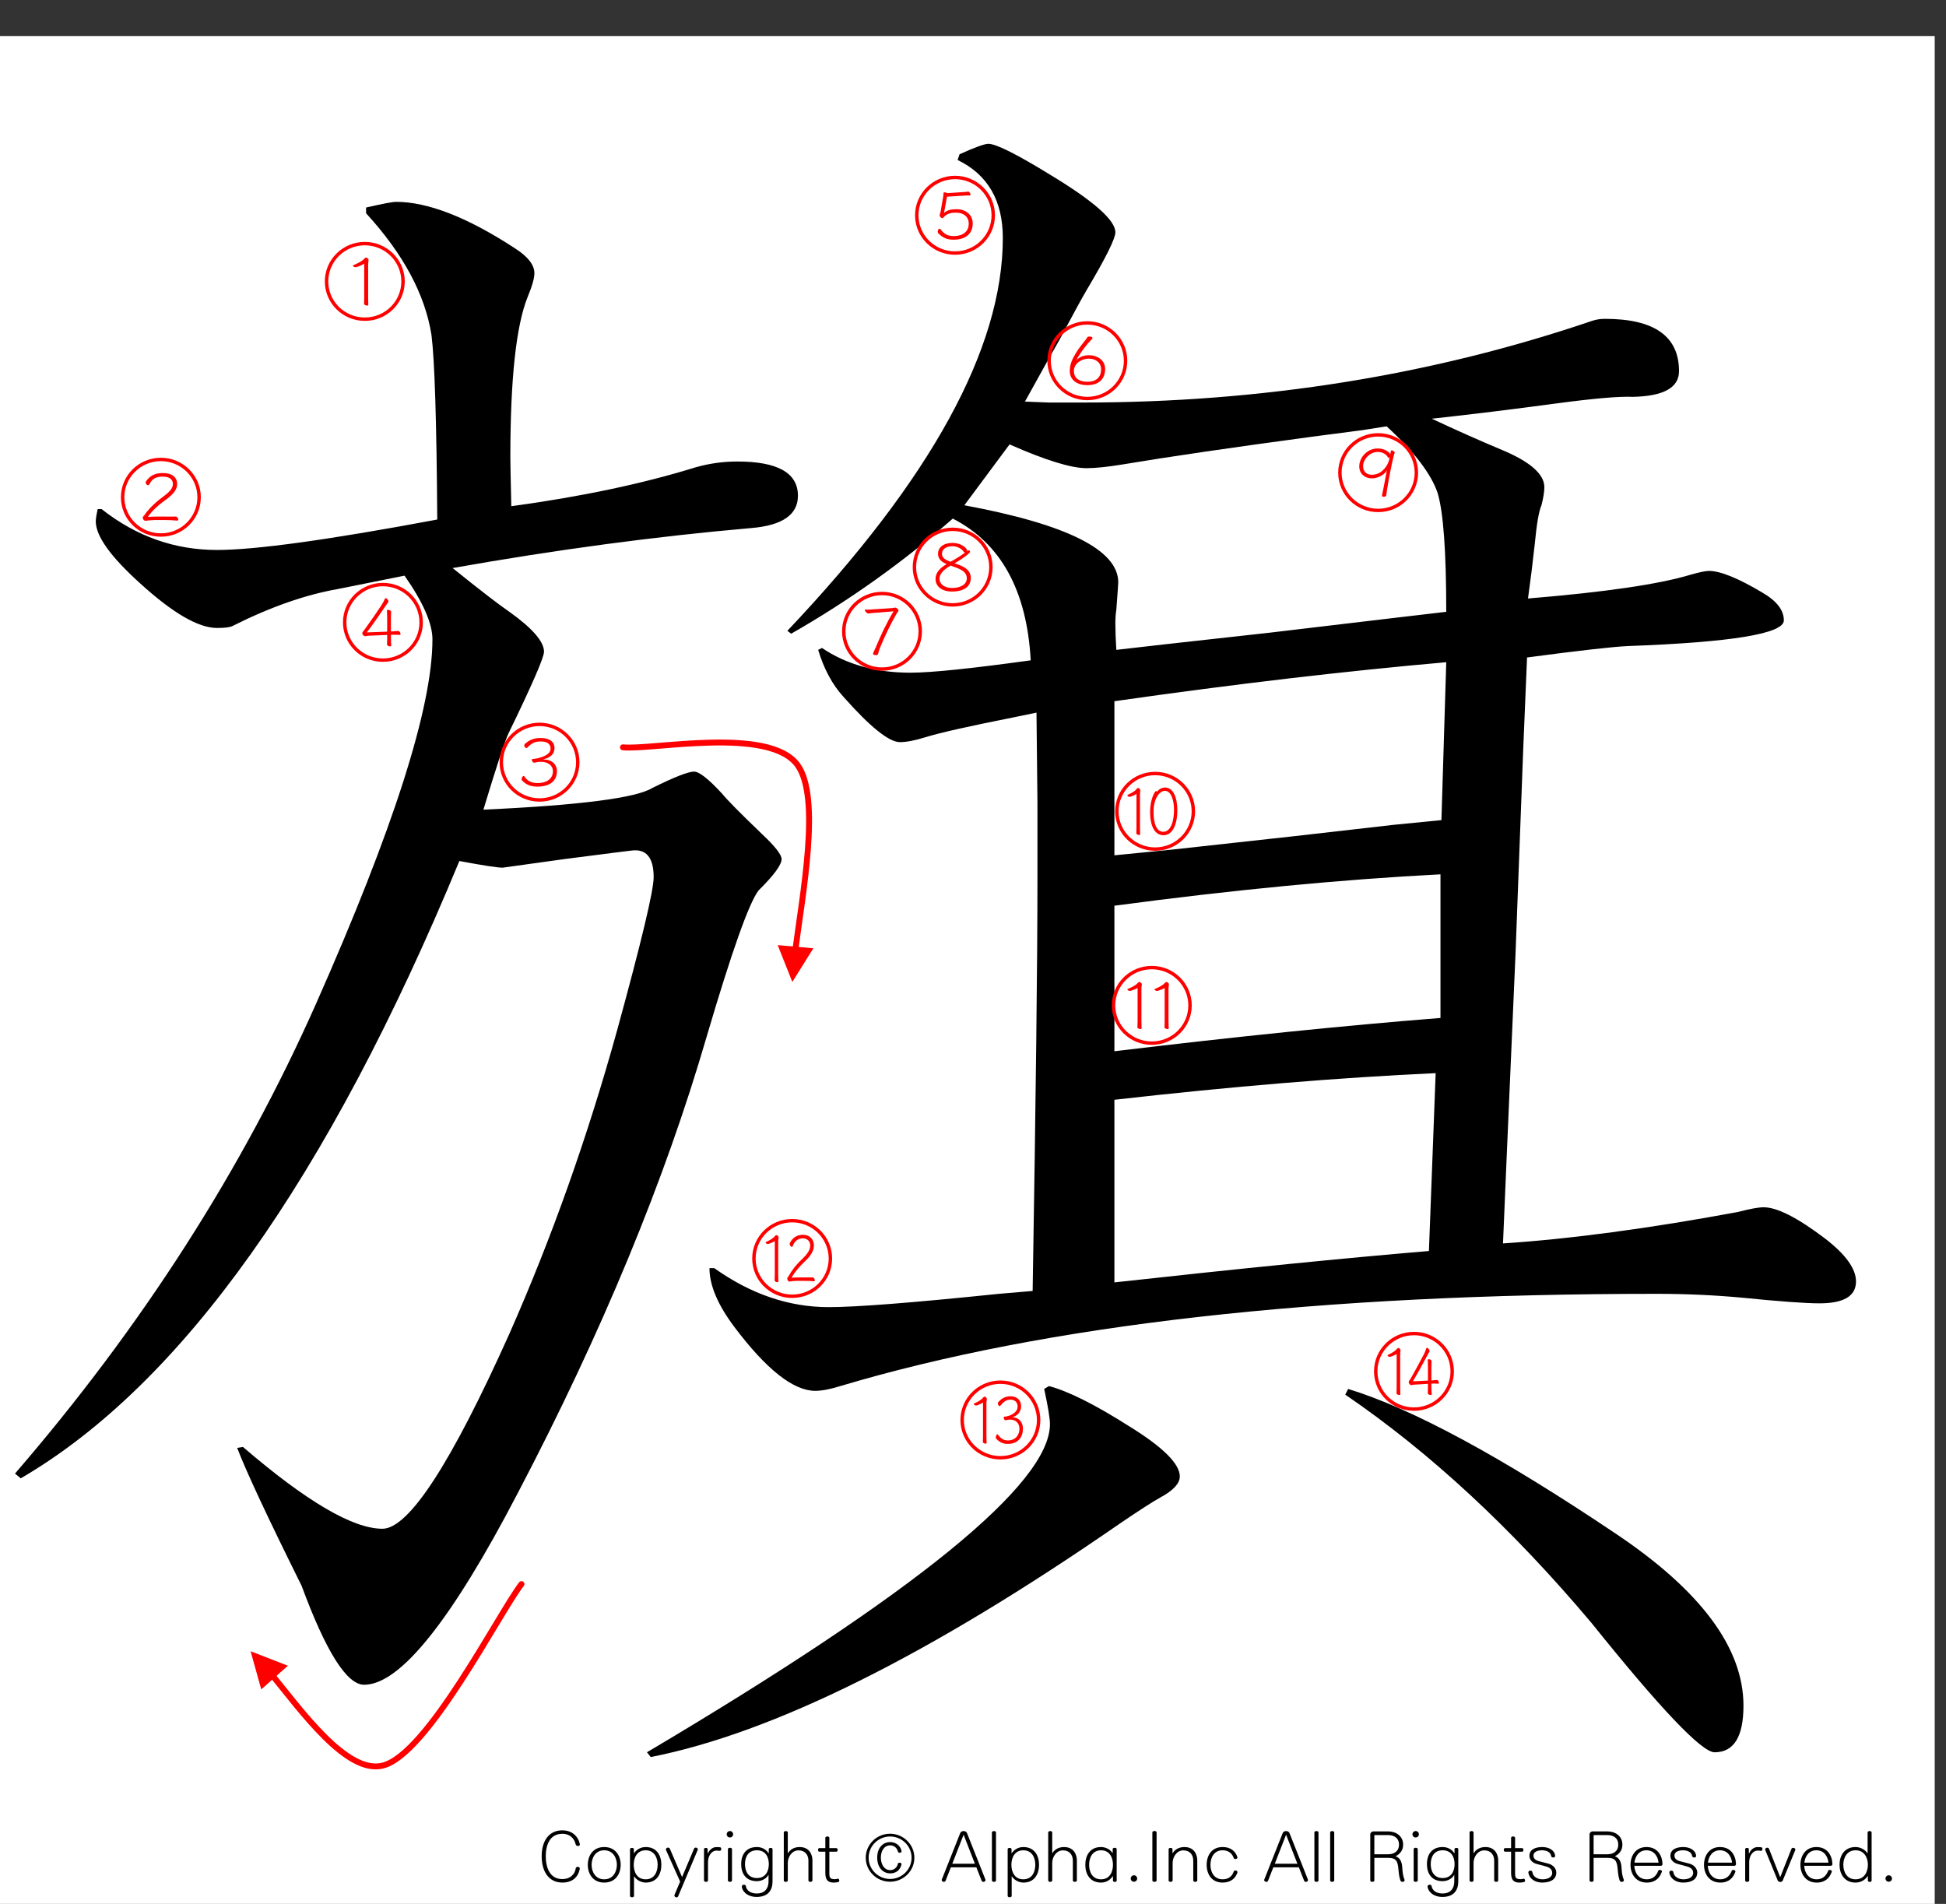 <?xml version="1.0" encoding="utf-8"?>
<!-- Generator: Adobe Illustrator 16.0.3, SVG Export Plug-In . SVG Version: 6.00 Build 0)  -->
<!DOCTYPE svg PUBLIC "-//W3C//DTD SVG 1.1//EN" "http://www.w3.org/Graphics/SVG/1.1/DTD/svg11.dtd">
<svg version="1.1" id="レイヤー_1" xmlns="http://www.w3.org/2000/svg" xmlns:xlink="http://www.w3.org/1999/xlink" x="0px"
	 y="0px" width="329.66px" height="322.52px" viewBox="0 0 329.66 322.52" enable-background="new 0 0 329.66 322.52"
	 xml:space="preserve">
<rect x="0" y="0" width="329.66" height="322.52" fill="#333333" stroke="none"/>
<g>
	<polygon fill-rule="evenodd" clip-rule="evenodd" fill="#FFFFFF" points="-1.914,6.097 327.749,6.097 327.749,326.471 
		-1.914,326.471 -1.914,6.097 	"/>
	<g>
		<path d="M97.913,312.71c-0.17,0-0.352-0.084-0.388-0.264c-0.243-1.092-1.056-1.8-2.256-1.8c-2.184,0-2.814,1.979-2.814,3.803
			c0,1.822,0.631,3.873,2.814,3.873c1.322,0,2.123-0.815,2.268-1.835c0.024-0.168,0.182-0.239,0.34-0.239
			c0.182,0,0.34,0.096,0.34,0.275c0,0.013,0,0.024,0,0.048c-0.279,1.512-1.347,2.339-2.948,2.339c-2.293,0-3.506-1.858-3.506-4.461
			c0-2.579,1.213-4.39,3.506-4.39c1.443,0,2.656,0.827,2.96,2.362c0,0.012,0,0.036,0,0.048
			C98.229,312.626,98.083,312.71,97.913,312.71z"/>
		<path d="M102.355,318.911c-1.893,0-2.778-1.463-2.778-3.01c0-1.548,0.886-3.011,2.778-3.011c1.904,0,2.79,1.463,2.79,3.011
			C105.146,317.448,104.26,318.911,102.355,318.911z M102.355,313.442c-1.504,0-2.135,1.308-2.135,2.459s0.631,2.458,2.135,2.458
			c1.516,0,2.147-1.307,2.147-2.458S103.872,313.442,102.355,313.442z"/>
		<path d="M109.381,318.911c-0.886,0-1.674-0.575-1.941-1.056h-0.037v3.311c0,0.312-0.679,0.312-0.679,0v-7.916
			c0-0.287,0.655-0.287,0.655,0v0.72h0.012c0.364-0.575,1.067-1.079,1.99-1.079c1.904,0,2.656,1.463,2.656,3.011
			C112.038,317.448,111.286,318.911,109.381,318.911z M109.381,313.442c-1.517,0-2.026,1.308-2.026,2.459s0.509,2.458,2.026,2.458
			c1.504,0,2.026-1.307,2.026-2.458S110.885,313.442,109.381,313.442z"/>
		<path d="M118.19,313.394l-3.312,7.844c-0.048,0.132-0.158,0.18-0.279,0.18c-0.17,0-0.352-0.132-0.352-0.312
			c0-0.048,0-0.084,0.024-0.132l0.946-2.231l-2.39-5.337c-0.012-0.036-0.024-0.072-0.024-0.107c0-0.181,0.182-0.313,0.376-0.313
			c0.122,0,0.243,0.061,0.303,0.204l2.063,4.785l2.026-4.797c0.061-0.132,0.182-0.192,0.291-0.192c0.182,0,0.352,0.12,0.352,0.288
			C118.214,313.31,118.202,313.358,118.19,313.394z"/>
		<path d="M121.94,313.538c-0.012,0-0.024,0-0.036,0c-0.207-0.036-0.376-0.048-0.546-0.048c-0.776,0-1.419,0.863-1.419,1.931v3.131
			c0,0.312-0.679,0.312-0.679,0v-5.302c0-0.144,0.158-0.216,0.315-0.216s0.303,0.072,0.303,0.216v0.696h0.061
			c0.23-0.588,0.813-1.044,1.371-1.044c0.219,0,0.449,0,0.655,0.024c0.158,0.012,0.218,0.156,0.218,0.288
			C122.183,313.37,122.098,313.538,121.94,313.538z"/>
		<path d="M123.652,311.271c-0.303,0-0.546-0.24-0.546-0.54s0.243-0.552,0.546-0.552c0.304,0,0.546,0.252,0.546,0.552
			S123.956,311.271,123.652,311.271z M123.313,318.551v-5.302c0-0.312,0.691-0.312,0.691,0v5.302
			C124.004,318.863,123.313,318.863,123.313,318.551z"/>
		<path d="M128.142,321.345c-1.274,0-2.329-0.707-2.475-1.738c0-0.013,0-0.024,0-0.036c0-0.192,0.182-0.3,0.364-0.3
			c0.146,0,0.292,0.071,0.315,0.228c0.122,0.708,0.728,1.26,1.893,1.26c1.225,0,1.953-0.78,1.953-2.027v-1.104h-0.037
			c-0.255,0.54-1.055,1.044-1.929,1.044c-1.904,0-2.669-1.332-2.669-2.891c0-1.547,0.765-2.891,2.669-2.891
			c0.922,0,1.613,0.479,1.965,1.044h0.036v-0.685c0-0.287,0.643-0.287,0.643,0v5.434
			C130.871,320.158,130.18,321.345,128.142,321.345z M128.227,313.442c-1.517,0-2.026,1.188-2.026,2.339s0.509,2.362,2.026,2.362
			c1.504,0,2.014-1.211,2.014-2.362S129.731,313.442,128.227,313.442z"/>
		<path d="M136.95,318.551v-3.358c0-0.947-0.546-1.739-1.674-1.739c-1.128,0-1.82,1.115-1.82,2.123v2.975
			c0,0.312-0.679,0.312-0.679,0v-8.132c0-0.312,0.679-0.312,0.679,0v3.526h0.024c0.424-0.744,1.201-1.056,1.977-1.056
			c1.687,0,2.171,1.319,2.171,2.255v3.406C137.629,318.863,136.95,318.863,136.95,318.551z"/>
		<path d="M142.023,318.815c-0.206,0.06-0.485,0.096-0.776,0.096c-0.995,0-1.431-0.443-1.431-1.643v-3.586h-1.019
			c-0.146,0-0.218-0.156-0.218-0.313c0-0.155,0.073-0.3,0.218-0.3h1.019v-1.739c0-0.312,0.679-0.312,0.679,0v1.739h1.189
			c0.146,0,0.218,0.156,0.218,0.313c0,0.155-0.073,0.3-0.218,0.3h-1.189v3.562c0,0.815,0.073,1.092,0.946,1.092
			c0.121,0,0.267-0.024,0.424-0.072c0.024-0.012,0.049-0.012,0.073-0.012c0.158,0,0.243,0.168,0.243,0.312
			C142.181,318.683,142.132,318.779,142.023,318.815z"/>
	</g>
	<g>
		<path d="M150.773,318.767c-2.269,0-4.112-1.823-4.112-4.065c0-2.243,1.844-4.066,4.112-4.066s4.125,1.823,4.125,4.066
			C154.898,316.944,153.042,318.767,150.773,318.767z M150.786,311.103c-2.001,0-3.639,1.619-3.639,3.599
			c0,1.979,1.638,3.598,3.639,3.598s3.639-1.619,3.639-3.598C154.425,312.722,152.787,311.103,150.786,311.103z M152.714,315.852
			c-0.23,0.984-0.97,1.5-1.892,1.5c-1.298,0-2.22-1.044-2.22-2.675c0-1.619,0.922-2.627,2.22-2.627c0.837,0,1.71,0.528,1.904,1.512
			c0,0.012,0,0.036,0,0.048c0,0.168-0.146,0.252-0.303,0.252c-0.146,0-0.291-0.072-0.328-0.24c-0.133-0.6-0.679-1.02-1.273-1.02
			c-1.104,0-1.602,1.044-1.602,2.075s0.498,2.123,1.602,2.123c0.655,0,1.165-0.492,1.273-1.044c0.024-0.144,0.158-0.216,0.303-0.216
			c0.158,0,0.328,0.096,0.328,0.252C152.727,315.817,152.714,315.829,152.714,315.852z"/>
	</g>
	<g>
		<path d="M166.588,318.791c-0.121,0-0.243-0.06-0.304-0.216l-0.886-2.255h-4.318l-0.885,2.255
			c-0.061,0.156-0.182,0.216-0.303,0.216c-0.182,0-0.364-0.132-0.364-0.3c0-0.023,0-0.06,0.012-0.084l3.13-7.892
			c0.182-0.443,0.958-0.443,1.14,0l3.13,7.892c0.012,0.024,0.012,0.061,0.012,0.084C166.951,318.659,166.77,318.791,166.588,318.791
			z M163.239,310.803l-1.917,4.917h3.833L163.239,310.803z"/>
		<path d="M168.034,318.551v-8.132c0-0.312,0.691-0.312,0.691,0v8.132C168.726,318.863,168.034,318.863,168.034,318.551z"/>
		<path d="M173.359,318.911c-0.885,0-1.674-0.575-1.94-1.056h-0.036v3.311c0,0.312-0.68,0.312-0.68,0v-7.916
			c0-0.287,0.655-0.287,0.655,0v0.72h0.012c0.364-0.575,1.067-1.079,1.989-1.079c1.905,0,2.657,1.463,2.657,3.011
			C176.017,317.448,175.265,318.911,173.359,318.911z M173.359,313.442c-1.516,0-2.025,1.308-2.025,2.459s0.51,2.458,2.025,2.458
			c1.505,0,2.026-1.307,2.026-2.458S174.864,313.442,173.359,313.442z"/>
		<path d="M181.744,318.551v-3.358c0-0.947-0.546-1.739-1.674-1.739s-1.819,1.115-1.819,2.123v2.975c0,0.312-0.68,0.312-0.68,0
			v-8.132c0-0.312,0.68-0.312,0.68,0v3.526h0.023c0.425-0.744,1.201-1.056,1.978-1.056c1.687,0,2.172,1.319,2.172,2.255v3.406
			C182.424,318.863,181.744,318.863,181.744,318.551z"/>
		<path d="M188.54,318.587v-0.744h-0.062c-0.352,0.563-1.03,1.067-1.953,1.067c-1.904,0-2.668-1.463-2.668-3.01
			c0-1.548,0.764-3.011,2.668-3.011c0.874,0,1.65,0.504,1.93,1.02h0.036v-0.66c0-0.312,0.679-0.312,0.679,0v5.338
			C189.17,318.863,188.54,318.863,188.54,318.587z M186.525,313.442c-1.516,0-2.025,1.308-2.025,2.459s0.51,2.458,2.025,2.458
			c1.505,0,2.015-1.307,2.015-2.458S188.03,313.442,186.525,313.442z"/>
		<path d="M192.096,318.767c-0.303,0-0.546-0.24-0.546-0.54s0.243-0.552,0.546-0.552c0.304,0,0.546,0.252,0.546,0.552
			S192.399,318.767,192.096,318.767z"/>
		<path d="M195.215,318.551v-8.144c0-0.312,0.716-0.312,0.716,0v8.144C195.931,318.863,195.215,318.863,195.215,318.551z"/>
		<path d="M202.143,318.551v-3.358c0-0.947-0.546-1.739-1.674-1.739s-1.819,1.115-1.819,2.123v2.975c0,0.312-0.68,0.312-0.68,0
			v-5.302c0-0.287,0.655-0.287,0.655,0v0.696h0.024c0.424-0.744,1.225-1.056,2.001-1.056c1.687,0,2.172,1.319,2.172,2.255v3.406
			C202.822,318.863,202.143,318.863,202.143,318.551z"/>
		<path d="M209.618,317.22c-0.315,0.935-1.092,1.69-2.499,1.69c-1.893,0-2.705-1.463-2.705-3.01c0-1.548,0.813-3.011,2.705-3.011
			c1.395,0,2.159,0.731,2.486,1.655c0.013,0.036,0.024,0.072,0.024,0.107c0,0.168-0.182,0.276-0.352,0.276
			c-0.121,0-0.243-0.061-0.291-0.204c-0.255-0.731-0.85-1.283-1.868-1.283c-1.505,0-2.063,1.308-2.063,2.459
			s0.558,2.458,2.063,2.458c1.031,0,1.613-0.539,1.88-1.319c0.036-0.119,0.158-0.18,0.291-0.18c0.17,0,0.34,0.108,0.34,0.276
			C209.63,317.16,209.63,317.184,209.618,317.22z"/>
		<path d="M221.218,318.791c-0.121,0-0.243-0.06-0.304-0.216l-0.886-2.255h-4.318l-0.886,2.255
			c-0.061,0.156-0.182,0.216-0.303,0.216c-0.182,0-0.364-0.132-0.364-0.3c0-0.023,0-0.06,0.013-0.084l3.129-7.892
			c0.183-0.443,0.959-0.443,1.141,0l3.13,7.892c0.012,0.024,0.012,0.061,0.012,0.084
			C221.581,318.659,221.399,318.791,221.218,318.791z M217.869,310.803l-1.916,4.917h3.833L217.869,310.803z"/>
		<path d="M222.664,318.551v-8.132c0-0.312,0.691-0.312,0.691,0v8.132C223.355,318.863,222.664,318.863,222.664,318.551z"/>
		<path d="M225.333,318.551v-8.132c0-0.312,0.691-0.312,0.691,0v8.132C226.024,318.863,225.333,318.863,225.333,318.551z"/>
		<path d="M237.6,318.791c-0.158,0-0.315-0.071-0.376-0.264c-0.17-0.527-0.243-0.936-0.328-1.895
			c-0.121-1.439-0.448-1.907-1.734-1.907h-2.342v3.826c0,0.312-0.691,0.312-0.691,0v-7.771c0-0.313,0.243-0.54,0.546-0.54h2.487
			c1.31,0,2.535,0.768,2.535,2.242c0,0.912-0.473,1.56-1.273,1.968c0.654,0.239,1.043,0.791,1.116,1.799
			c0.072,1.175,0.157,1.535,0.388,2.171c0.012,0.036,0.024,0.071,0.024,0.096C237.951,318.695,237.77,318.791,237.6,318.791z
			 M235.161,310.864h-2.28c-0.037,0-0.062,0.023-0.062,0.06v3.19h2.342c0.934,0,1.832-0.456,1.832-1.632
			C236.993,311.307,236.095,310.864,235.161,310.864z"/>
		<path d="M239.822,311.271c-0.304,0-0.546-0.24-0.546-0.54s0.242-0.552,0.546-0.552c0.303,0,0.546,0.252,0.546,0.552
			S240.125,311.271,239.822,311.271z M239.482,318.551v-5.302c0-0.312,0.691-0.312,0.691,0v5.302
			C240.174,318.863,239.482,318.863,239.482,318.551z"/>
		<path d="M244.312,321.345c-1.274,0-2.329-0.707-2.476-1.738c0-0.013,0-0.024,0-0.036c0-0.192,0.183-0.3,0.364-0.3
			c0.146,0,0.291,0.071,0.315,0.228c0.121,0.708,0.728,1.26,1.893,1.26c1.226,0,1.953-0.78,1.953-2.027v-1.104h-0.036
			c-0.255,0.54-1.056,1.044-1.93,1.044c-1.904,0-2.668-1.332-2.668-2.891c0-1.547,0.764-2.891,2.668-2.891
			c0.923,0,1.614,0.479,1.966,1.044h0.036v-0.685c0-0.287,0.643-0.287,0.643,0v5.434
			C247.04,320.158,246.349,321.345,244.312,321.345z M244.396,313.442c-1.516,0-2.025,1.188-2.025,2.339s0.51,2.362,2.025,2.362
			c1.505,0,2.015-1.211,2.015-2.362S245.9,313.442,244.396,313.442z"/>
		<path d="M253.12,318.551v-3.358c0-0.947-0.546-1.739-1.674-1.739s-1.819,1.115-1.819,2.123v2.975c0,0.312-0.68,0.312-0.68,0
			v-8.132c0-0.312,0.68-0.312,0.68,0v3.526h0.023c0.425-0.744,1.201-1.056,1.978-1.056c1.687,0,2.172,1.319,2.172,2.255v3.406
			C253.8,318.863,253.12,318.863,253.12,318.551z"/>
		<path d="M258.193,318.815c-0.207,0.06-0.485,0.096-0.776,0.096c-0.995,0-1.432-0.443-1.432-1.643v-3.586h-1.02
			c-0.146,0-0.218-0.156-0.218-0.313c0-0.155,0.072-0.3,0.218-0.3h1.02v-1.739c0-0.312,0.679-0.312,0.679,0v1.739h1.189
			c0.146,0,0.218,0.156,0.218,0.313c0,0.155-0.072,0.3-0.218,0.3h-1.189v3.562c0,0.815,0.073,1.092,0.946,1.092
			c0.122,0,0.268-0.024,0.425-0.072c0.024-0.012,0.049-0.012,0.073-0.012c0.157,0,0.242,0.168,0.242,0.312
			C258.351,318.683,258.302,318.779,258.193,318.815z"/>
		<path d="M261.251,318.911c-1.14,0-2.195-0.6-2.341-1.715c0-0.012,0-0.024,0-0.036c0-0.168,0.17-0.275,0.352-0.275
			c0.158,0,0.304,0.084,0.328,0.252c0.097,0.803,0.909,1.223,1.723,1.223c0.764,0,1.637-0.3,1.637-1.079
			c0-0.516-0.314-0.888-1.019-1.092c-0.461-0.132-0.971-0.264-1.602-0.432c-0.643-0.168-1.237-0.636-1.237-1.367
			c0-1.175,1.141-1.499,2.184-1.499c1.007,0,2.063,0.456,2.172,1.487c0,0.012,0,0.023,0,0.036c0,0.168-0.158,0.252-0.315,0.252
			c-0.17,0-0.34-0.097-0.364-0.265c-0.097-0.684-0.813-0.959-1.564-0.959c-0.667,0-1.432,0.228-1.432,0.888
			c0,0.468,0.291,0.815,1.067,0.995c0.474,0.108,0.958,0.24,1.456,0.372c0.764,0.204,1.347,0.804,1.347,1.511
			C263.642,318.467,262.513,318.911,261.251,318.911z"/>
		<path d="M274.744,318.791c-0.158,0-0.315-0.071-0.376-0.264c-0.17-0.527-0.243-0.936-0.328-1.895
			c-0.121-1.439-0.448-1.907-1.734-1.907h-2.342v3.826c0,0.312-0.691,0.312-0.691,0v-7.771c0-0.313,0.243-0.54,0.546-0.54h2.487
			c1.31,0,2.535,0.768,2.535,2.242c0,0.912-0.473,1.56-1.273,1.968c0.654,0.239,1.043,0.791,1.116,1.799
			c0.072,1.175,0.157,1.535,0.388,2.171c0.012,0.036,0.024,0.071,0.024,0.096C275.096,318.695,274.914,318.791,274.744,318.791z
			 M272.306,310.864h-2.28c-0.037,0-0.062,0.023-0.062,0.06v3.19h2.342c0.934,0,1.832-0.456,1.832-1.632
			C274.138,311.307,273.239,310.864,272.306,310.864z"/>
		<path d="M281.345,316.069h-4.488c0.061,1.151,0.716,2.29,2.123,2.29c1.031,0,1.638-0.647,1.929-1.438
			c0.036-0.108,0.157-0.156,0.267-0.156c0.17,0,0.364,0.096,0.364,0.252c0,0.012,0,0.036-0.013,0.06
			c-0.339,0.983-1.067,1.835-2.547,1.835c-1.893,0-2.766-1.487-2.766-3.01c0-1.512,0.861-3.011,2.705-3.011
			c1.868,0,2.669,1.439,2.717,2.866c0,0.013,0,0.013,0,0.024C281.636,315.949,281.515,316.069,281.345,316.069z M278.919,313.442
			c-1.262,0-1.904,0.983-2.038,2.087h4.088C280.835,314.425,280.192,313.442,278.919,313.442z"/>
		<path d="M285.132,318.911c-1.14,0-2.195-0.6-2.341-1.715c0-0.012,0-0.024,0-0.036c0-0.168,0.17-0.275,0.352-0.275
			c0.158,0,0.304,0.084,0.328,0.252c0.097,0.803,0.909,1.223,1.723,1.223c0.764,0,1.637-0.3,1.637-1.079
			c0-0.516-0.314-0.888-1.019-1.092c-0.461-0.132-0.971-0.264-1.602-0.432c-0.643-0.168-1.237-0.636-1.237-1.367
			c0-1.175,1.141-1.499,2.184-1.499c1.007,0,2.063,0.456,2.172,1.487c0,0.012,0,0.023,0,0.036c0,0.168-0.158,0.252-0.315,0.252
			c-0.17,0-0.34-0.097-0.364-0.265c-0.097-0.684-0.813-0.959-1.564-0.959c-0.667,0-1.432,0.228-1.432,0.888
			c0,0.468,0.291,0.815,1.067,0.995c0.474,0.108,0.958,0.24,1.456,0.372c0.764,0.204,1.347,0.804,1.347,1.511
			C287.522,318.467,286.394,318.911,285.132,318.911z"/>
		<path d="M293.795,316.069h-4.488c0.061,1.151,0.716,2.29,2.123,2.29c1.031,0,1.638-0.647,1.929-1.438
			c0.036-0.108,0.157-0.156,0.267-0.156c0.17,0,0.364,0.096,0.364,0.252c0,0.012,0,0.036-0.013,0.06
			c-0.339,0.983-1.067,1.835-2.547,1.835c-1.893,0-2.766-1.487-2.766-3.01c0-1.512,0.861-3.011,2.705-3.011
			c1.868,0,2.669,1.439,2.717,2.866c0,0.013,0,0.013,0,0.024C294.086,315.949,293.965,316.069,293.795,316.069z M291.369,313.442
			c-1.262,0-1.904,0.983-2.038,2.087h4.088C293.285,314.425,292.643,313.442,291.369,313.442z"/>
		<path d="M298.322,313.538c-0.012,0-0.024,0-0.036,0c-0.206-0.036-0.376-0.048-0.546-0.048c-0.776,0-1.419,0.863-1.419,1.931v3.131
			c0,0.312-0.68,0.312-0.68,0v-5.302c0-0.144,0.157-0.216,0.315-0.216c0.157,0,0.303,0.072,0.303,0.216v0.696h0.062
			c0.23-0.588,0.813-1.044,1.37-1.044c0.219,0,0.449,0,0.655,0.024c0.157,0.012,0.219,0.156,0.219,0.288
			C298.565,313.37,298.48,313.538,298.322,313.538z"/>
		<path d="M304.122,313.406l-2.123,5.169c-0.061,0.156-0.23,0.229-0.412,0.229c-0.183,0-0.364-0.084-0.425-0.229l-2.123-5.181
			c-0.012-0.036-0.024-0.061-0.024-0.096c0-0.156,0.194-0.3,0.364-0.3c0.134,0,0.255,0.071,0.315,0.228l1.855,4.713h0.049
			l1.868-4.713c0.049-0.144,0.182-0.204,0.304-0.204c0.182,0,0.376,0.12,0.376,0.288
			C304.146,313.346,304.134,313.37,304.122,313.406z"/>
		<path d="M310.128,316.069h-4.488c0.061,1.151,0.716,2.29,2.123,2.29c1.031,0,1.638-0.647,1.929-1.438
			c0.036-0.108,0.157-0.156,0.267-0.156c0.17,0,0.364,0.096,0.364,0.252c0,0.012,0,0.036-0.013,0.06
			c-0.339,0.983-1.067,1.835-2.547,1.835c-1.893,0-2.766-1.487-2.766-3.01c0-1.512,0.861-3.011,2.705-3.011
			c1.868,0,2.669,1.439,2.717,2.866c0,0.013,0,0.013,0,0.024C310.419,315.949,310.298,316.069,310.128,316.069z M307.702,313.442
			c-1.262,0-1.904,0.983-2.038,2.087h4.088C309.618,314.425,308.976,313.442,307.702,313.442z"/>
		<path d="M316.427,318.587v-0.744h-0.061c-0.353,0.563-1.092,1.067-2.026,1.067c-1.893,0-2.717-1.463-2.717-3.01
			c0-1.548,0.824-3.011,2.717-3.011c0.886,0,1.698,0.527,2.002,1.056h0.036v-3.526c0-0.312,0.68-0.312,0.68,0v8.168
			C317.058,318.863,316.427,318.863,316.427,318.587z M314.34,313.442c-1.504,0-2.074,1.308-2.074,2.459s0.57,2.458,2.074,2.458
			c1.517,0,2.087-1.307,2.087-2.458S315.856,313.442,314.34,313.442z"/>
		<path d="M319.958,318.767c-0.303,0-0.546-0.24-0.546-0.54s0.243-0.552,0.546-0.552c0.304,0,0.546,0.252,0.546,0.552
			S320.262,318.767,319.958,318.767z"/>
	</g>
	<g>
		<path d="M2.54,249.626c21.509-24.92,38.508-51.454,51.001-79.6c13.142-29.648,19.716-50.218,19.716-61.714
			c0-2.684-1.576-6.284-4.725-10.796c-5.866,1.183-9.614,1.934-11.243,2.256c-5.54,0.967-11.516,3.062-17.924,6.284
			c-0.436,0.216-1.304,0.322-2.607,0.322c-3.152,0-7.496-2.523-13.036-7.573c-4.998-4.512-7.495-8.001-7.495-10.474
			c0-0.428,0.107-1.128,0.326-2.095h0.652c5.866,4.62,12.384,6.929,19.553,6.929c6.518,0,18.955-1.717,37.314-5.156
			c-0.109-16.542-0.436-26.962-0.978-31.26c-1.087-6.874-4.782-13.749-11.081-20.625v-0.967c2.824-0.645,4.507-0.967,5.051-0.967
			c5.431,0,12.165,2.633,20.205,7.896c2.172,1.397,3.259,2.794,3.259,4.189c0,0.861-0.382,2.203-1.141,4.028
			c-1.955,4.834-2.933,13.913-2.933,27.231c0,0.753,0.053,3.492,0.163,8.218c11.839-1.611,22.268-3.812,31.285-6.606
			c2.281-0.645,4.616-0.967,7.007-0.967c6.843,0,10.265,1.934,10.265,5.801c0,3.223-2.663,5.05-7.984,5.479
			c-16.078,1.397-32.915,3.653-50.513,6.768c4.669,3.761,7.875,6.231,9.614,7.412c3.911,2.794,5.866,5.05,5.866,6.768
			c0,0.967-2.011,5.587-6.029,13.857c-0.652,1.397-2.064,5.695-4.236,12.891c16.401-0.75,25.961-1.986,28.678-3.706
			c3.692-1.825,6.029-2.739,7.007-2.739c0.868,0,2.444,1.236,4.725,3.706c0.868,1.075,3.149,3.384,6.844,6.929
			c2.172,2.042,3.259,3.439,3.259,4.189c0,0.967-1.303,2.739-3.911,5.317c-1.629,2.15-4.563,10.421-8.799,24.814
			c-7.063,24.278-17.708,50.007-31.937,77.183c-11.299,21.7-19.988,32.549-26.071,32.549c-2.933,0-6.464-5.587-10.591-16.758
			c-5.759-11.602-9.397-19.389-10.917-23.364l0.978-0.161c10.754,9.24,18.629,13.857,23.626,13.857
			c4.453,0,11.623-11.01,21.509-33.032c7.169-16.219,13.252-33.354,18.25-51.401c4.127-15.038,6.192-23.687,6.192-25.942
			c0-3.329-1.25-4.834-3.748-4.512l-2.607,0.322l-8.799,1.128l-10.428,1.45c-0.871,0-3.315-0.375-7.333-1.128
			c-22.27,53.818-47.037,88.679-74.302,104.575L2.54,249.626z M109.594,296.838c45.515-26.962,68.273-45.492,68.273-55.591
			c0-0.967-0.326-2.953-0.978-5.962l0.814-0.483c3.259,0.861,7.766,3.117,13.524,6.768c5.757,3.545,8.636,6.393,8.636,8.54
			c0,1.184-1.087,2.364-3.259,3.545c-1.196,0.645-3.531,2.15-7.007,4.512c-32.155,22.236-58.606,35.394-79.353,39.478
			L109.594,296.838z M161.41,87.849c-8.473,7.412-17.598,13.913-27.375,19.497l-0.652-0.483c24.332-25.673,36.5-47.856,36.5-66.548
			c0-6.337-2.554-10.741-7.658-13.213l0.326-0.967c2.607-1.181,4.237-1.772,4.888-1.772c1.304,0,4.832,1.772,10.592,5.317
			c7.276,4.406,10.917,7.628,10.917,9.668c0,1.075-1.63,4.351-4.889,9.829c-0.761,1.289-2.228,3.976-4.399,8.057
			c-1.413,2.472-3.422,6.07-6.028,10.796l4.073,0.161h3.422h2.281c30.414,0,59.202-4.618,86.359-13.857
			c0.652-0.214,1.357-0.322,2.119-0.322c8.363,0,12.546,2.956,12.546,8.862c0,2.794-2.606,4.245-7.821,4.351
			c-2.281-0.106-6.627,0.27-13.035,1.128c-7.17,0.967-14.176,1.828-21.02,2.578c4.127,1.934,7.984,3.653,11.569,5.156
			c4.995,2.042,7.495,4.189,7.495,6.445c0,0.753-0.163,1.772-0.489,3.062c-0.436,0.967-0.814,3.17-1.141,6.606
			c-0.325,3.009-0.708,6.07-1.141,9.185c13.036-1.073,22.214-2.417,27.538-4.028c1.52-0.428,2.551-0.645,3.096-0.645
			c1.955,0,4.995,1.236,9.125,3.706c2.388,1.397,3.584,2.956,3.584,4.673c0,2.256-8.799,3.706-26.396,4.351
			c-2.5,0.108-8.203,0.753-17.109,1.934l-0.651,15.63l-1.304,34.644l-1.467,33.677l-0.651,15.308
			c11.406-0.75,24.658-2.522,39.758-5.317c2.063-0.536,3.529-0.806,4.399-0.806c2.281,0,5.757,1.772,10.429,5.317
			c3.476,2.687,5.214,5.104,5.214,7.251c0,2.473-2.064,3.706-6.191,3.706c-2.391,0-6.79-0.322-13.198-0.967
			c-4.672-0.428-9.451-0.645-14.339-0.645c-57.356,0-103.47,5.212-138.339,15.63c-1.739,0.539-3.152,0.806-4.236,0.806
			c-3.694,0-8.257-3.598-13.687-10.796c-2.826-3.759-4.237-7.09-4.237-9.99H121c6.192,4.406,12.653,6.606,19.39,6.606
			c4.669,0,14.283-0.75,28.841-2.256l5.702-0.483c0.543-32.654,0.815-55.966,0.815-69.932v-12.729l-0.163-15.308l-3.911,0.806
			c-7.604,1.505-12.602,2.633-14.99,3.384c-1.739,0.539-3.152,0.806-4.237,0.806c-1.848,0-5.051-2.578-9.613-7.734
			c-1.849-2.04-3.259-4.673-4.237-7.896l0.652-0.322c4.127,2.794,9.125,4.189,14.991,4.189c3.475,0,10.266-0.697,20.368-2.095
			C173.956,100.042,169.557,92.039,161.41,87.849z M163.365,85.593c17.379,3.223,26.07,7.573,26.07,13.052
			c0,0.216-0.109,1.772-0.325,4.673c-0.109,0.645-0.163,1.397-0.163,2.256c0,1.289,0.054,2.794,0.163,4.512l8.473-0.967
			l17.436-1.934l20.367-2.417L245,103.64c0-10.204-0.489-16.919-1.467-20.142c-1.087-3.223-3.967-6.981-8.636-11.279l-4.074,0.645
			l-8.636,1.128c-13.58,1.828-24.225,3.384-31.937,4.673c-2.607,0.431-4.672,0.645-6.192,0.645c-2.606,0-6.953-1.342-13.035-4.028
			L163.365,85.593z M188.784,144.89l9.776-0.967l20.531-2.256l16.946-1.934l8.146-0.806L245,112.18
			c-17.165,1.505-35.904,3.706-56.216,6.606V144.89z M188.784,178.083c20.531-2.47,38.943-4.351,55.238-5.64v-24.331
			c-16.73,0.861-35.143,2.633-55.238,5.317V178.083z M188.784,217.239c21.399-2.361,39.16-4.134,53.282-5.317l1.141-30.132
			c-16.403,0.753-34.544,2.256-54.423,4.512V217.239z M228.38,235.286c10.86,3.331,25.961,11.496,45.298,24.492
			c14.446,9.668,21.672,19.389,21.672,29.165c0,5.262-1.63,7.896-4.889,7.896c-2.175,0-9.125-7.307-20.856-21.914
			c-13.472-16.005-27.375-28.896-41.714-38.672L228.38,235.286z"/>
	</g>
	<g>
		<path fill="#FF0000" d="M61.799,54.358c-3.738,0-6.769-2.984-6.769-6.682c0-3.698,3.03-6.696,6.769-6.696s6.769,2.998,6.769,6.696
			C68.567,51.374,65.537,54.358,61.799,54.358z M61.799,41.555c-3.413,0-6.188,2.746-6.188,6.122c0,3.375,2.775,6.107,6.188,6.107
			s6.188-2.731,6.188-6.107C67.987,44.3,65.211,41.555,61.799,41.555z M62.365,44.847v5.547c0,0.308,0.014,0.966,0.028,1.261
			c0,0.084-0.085,0.112-0.184,0.112c-0.227,0-0.538-0.126-0.538-0.308s0.028-0.756,0.028-0.995v-5.799
			c-0.354,0.224-0.977,0.49-1.345,0.588c-0.028,0.014-0.057,0.014-0.099,0.014c-0.212,0-0.467-0.14-0.467-0.252
			c0-0.042,0.028-0.084,0.113-0.112c0.581-0.224,1.26-0.588,1.614-0.883c0.099-0.07,0.326-0.392,0.496-0.392s0.425,0.21,0.425,0.42
			C62.436,44.23,62.365,44.524,62.365,44.847z"/>
	</g>
	<g>
		<path fill="#FF0000" d="M27.252,90.92c-3.738,0-6.769-2.984-6.769-6.682c0-3.698,3.03-6.696,6.769-6.696s6.769,2.998,6.769,6.696
			C34.021,87.937,30.99,90.92,27.252,90.92z M27.252,78.117c-3.413,0-6.188,2.746-6.188,6.122c0,3.375,2.775,6.107,6.188,6.107
			s6.188-2.731,6.188-6.107C33.44,80.863,30.665,78.117,27.252,78.117z M30.027,88.189c-0.156,0-0.609-0.042-1.048-0.07
			c-0.524-0.028-1.26-0.028-1.954-0.028c-0.708,0-1.175,0-1.713,0.056c-0.156,0.014-0.368,0.042-0.609,0.07
			c-0.014,0-0.042,0-0.057,0c-0.269,0-0.467-0.308-0.467-0.518c0-0.056,0.014-0.112,0.042-0.14c0.099-0.154,0.212-0.238,0.283-0.351
			c0.496-0.742,1.572-1.919,2.945-2.927c1.119-0.827,1.841-1.471,1.841-2.283c0-0.771-0.552-1.261-1.742-1.261
			c-1.119,0-1.784,0.392-2.181,1.205c-0.057,0.112-0.156,0.252-0.297,0.252c-0.042,0-0.099-0.014-0.156-0.056
			c-0.241-0.168-0.297-0.42-0.17-0.603c0.609-0.896,1.43-1.401,2.832-1.401c1.586,0,2.436,0.729,2.436,1.863
			c0,1.022-0.779,1.835-2.053,2.759c-1.289,0.911-2.251,1.863-2.903,2.802c0.496-0.042,1.572-0.056,2.053-0.056
			c0.651,0,1.331,0.014,1.869,0.014c0.227,0,0.637-0.014,0.807-0.014c0.212,0,0.411,0.308,0.411,0.518
			C30.197,88.119,30.155,88.189,30.027,88.189z"/>
	</g>
	<g>
		<path fill="#FF0000" d="M91.4,135.803c-3.738,0-6.769-2.984-6.769-6.682c0-3.698,3.03-6.696,6.769-6.696s6.769,2.998,6.769,6.696
			C98.169,132.819,95.139,135.803,91.4,135.803z M91.4,123c-3.413,0-6.188,2.746-6.188,6.122c0,3.375,2.775,6.107,6.188,6.107
			s6.188-2.731,6.188-6.107C97.588,125.746,94.813,123,91.4,123z M91.018,133.253c-1.218,0-1.94-0.378-2.591-1.05
			c-0.042-0.042-0.071-0.126-0.071-0.196c0-0.238,0.184-0.56,0.354-0.56c0.042,0,0.099,0.028,0.142,0.098
			c0.453,0.714,1.147,1.106,2.167,1.106c1.798,0,2.648-0.882,2.648-1.989c0-1.022-0.864-1.611-2.025-1.611
			c-0.127,0-0.255,0-0.382,0.014c-0.241,0.028-0.538,0.084-0.666,0.126c-0.028,0.014-0.057,0.014-0.085,0.014
			c-0.241,0-0.411-0.28-0.411-0.462c0-0.098,0.042-0.168,0.142-0.168c0.255-0.028,0.623-0.07,0.85-0.126
			c1.402-0.35,2.181-0.869,2.181-1.611c0-0.813-0.566-1.233-1.671-1.233c-0.949,0-1.487,0.266-2.167,0.938
			c-0.042,0.042-0.142,0.182-0.269,0.182c-0.057,0-0.113-0.028-0.17-0.084c-0.142-0.14-0.184-0.266-0.184-0.364
			c0-0.112,0.057-0.196,0.113-0.252c0.708-0.645,1.487-1.009,2.648-1.009c1.515,0,2.365,0.616,2.365,1.737
			c0,0.98-0.765,1.653-1.883,1.863v0.042c0.042,0,0.085,0,0.127,0c1.133,0,2.167,0.7,2.167,1.989
			C94.346,132.119,93.369,133.253,91.018,133.253z"/>
	</g>
	<g>
		<path fill="#FF0000" d="M64.869,112.116c-3.738,0-6.769-2.984-6.769-6.682c0-3.698,3.03-6.696,6.769-6.696
			s6.769,2.998,6.769,6.696C71.638,109.132,68.607,112.116,64.869,112.116z M64.869,99.313c-3.413,0-6.188,2.746-6.188,6.122
			c0,3.375,2.775,6.107,6.188,6.107s6.188-2.731,6.188-6.107C71.057,102.058,68.282,99.313,64.869,99.313z M67.729,107.549
			c-0.17,0-0.651-0.028-1.147-0.028l-0.354,0.014v0.672c0.014,0.462,0.042,0.91,0.042,1.177c0,0.07-0.085,0.112-0.184,0.112
			c-0.212,0-0.524-0.126-0.524-0.322c0-0.182,0.028-0.826,0.028-0.995v-0.616l-3.144,0.126c-0.085,0-0.283,0.028-0.467,0.07
			c-0.028,0.014-0.057,0.014-0.085,0.014c-0.241,0-0.524-0.238-0.524-0.49c0-0.084,0.028-0.154,0.085-0.238
			c0.142-0.196,0.283-0.364,0.396-0.519c1.02-1.415,2.195-3.109,2.832-4.104c0.184-0.294,0.382-0.645,0.538-1.022
			c0.028-0.056,0.057-0.07,0.113-0.07c0.17,0,0.467,0.322,0.467,0.546c0,0.056-0.014,0.098-0.042,0.14
			c-0.184,0.252-0.312,0.448-0.439,0.63c-0.807,1.177-2.11,3.096-3.172,4.482c0,0,1.827-0.056,3.441-0.126v-2.368
			c0-0.224-0.042-0.952-0.042-1.218c0-0.07,0.085-0.112,0.184-0.112c0.212,0,0.524,0.126,0.524,0.322
			c0,0.182-0.028,0.729-0.028,1.008v2.339c0.113,0,0.227-0.014,0.34-0.014c0.34-0.014,0.736-0.07,0.892-0.07
			c0.212,0,0.396,0.322,0.396,0.504C67.857,107.493,67.814,107.549,67.729,107.549z"/>
	</g>
	<g>
		<path fill="#FF0000" d="M161.783,43.155c-3.738,0-6.769-2.984-6.769-6.682c0-3.698,3.03-6.696,6.769-6.696
			s6.769,2.998,6.769,6.696C168.552,40.171,165.521,43.155,161.783,43.155z M161.783,30.352c-3.413,0-6.188,2.746-6.188,6.122
			c0,3.375,2.775,6.107,6.188,6.107c3.412,0,6.188-2.731,6.188-6.107C167.971,33.097,165.195,30.352,161.783,30.352z
			 M161.528,40.605c-1.076,0-1.798-0.308-2.591-1.092c-0.057-0.056-0.085-0.154-0.085-0.252c0-0.238,0.127-0.518,0.312-0.518
			c0.057,0,0.127,0.028,0.184,0.112c0.581,0.812,1.232,1.134,2.181,1.134c1.756,0,2.577-0.868,2.577-2.101
			c0-1.19-0.893-1.863-2.124-1.863c-0.722,0-1.345,0.098-1.883,0.546c-0.057,0.042-0.255,0.252-0.354,0.351
			c-0.028,0.028-0.057,0.042-0.099,0.042c-0.17,0-0.467-0.238-0.467-0.504c0-0.042,0-0.07,0.014-0.112
			c0.042-0.126,0.099-0.309,0.127-0.393l0.481-2.759c0.028-0.154,0.028-0.35,0.028-0.49c0-0.084,0.071-0.126,0.17-0.126
			c0.142,0,0.326,0.056,0.496,0.14l2.662-0.182c0.326-0.014,0.623-0.042,0.85-0.084c0.015,0,0.015,0,0.029,0
			c0.17,0,0.367,0.309,0.367,0.504c0,0.084-0.042,0.154-0.141,0.154c-0.227,0-0.609,0-0.992,0.028l-2.846,0.182l-0.496,2.731
			c0.552-0.448,1.133-0.616,2.152-0.616c1.388,0,2.705,0.84,2.705,2.437C164.785,39.415,163.766,40.605,161.528,40.605z"/>
	</g>
	<g>
		<path fill="#FF0000" d="M184.197,67.795c-3.738,0-6.769-2.984-6.769-6.682c0-3.698,3.03-6.696,6.769-6.696
			s6.769,2.998,6.769,6.696C190.966,64.812,187.936,67.795,184.197,67.795z M184.197,54.992c-3.412,0-6.188,2.746-6.188,6.122
			c0,3.375,2.775,6.107,6.188,6.107s6.188-2.731,6.188-6.107C190.385,57.738,187.609,54.992,184.197,54.992z M184.211,65.246
			c-1.869,0-2.987-0.98-2.987-2.381c0-1.121,0.396-2.017,1.048-3.082c0.523-0.868,1.274-1.737,1.77-2.395
			c0.015-0.042,0.1-0.182,0.143-0.238c0.057-0.112,0.212-0.14,0.354-0.14c0.113,0,0.227,0.014,0.312,0.042
			c0.17,0.056,0.227,0.126,0.227,0.196c0,0.098-0.085,0.182-0.155,0.252c-0.85,0.841-1.516,1.793-2.082,2.647
			c-0.1,0.126-0.283,0.435-0.481,0.869c0.438-0.532,1.218-0.84,2.096-0.84c1.558,0,2.761,0.924,2.761,2.325
			C187.213,64.083,186.265,65.246,184.211,65.246z M184.424,60.75c-1.203,0-2.506,0.84-2.506,2.087c0,1.135,0.778,1.835,2.293,1.835
			c1.572,0,2.322-0.84,2.322-2.129C186.533,61.52,185.713,60.75,184.424,60.75z"/>
	</g>
	<g>
		<path fill="#FF0000" d="M149.416,113.631c-3.738,0-6.769-2.984-6.769-6.682c0-3.698,3.03-6.696,6.769-6.696
			s6.769,2.998,6.769,6.696C156.185,110.647,153.154,113.631,149.416,113.631z M149.416,100.828c-3.413,0-6.188,2.746-6.188,6.122
			c0,3.375,2.775,6.107,6.188,6.107s6.188-2.731,6.188-6.107C155.604,103.574,152.829,100.828,149.416,100.828z M151.88,103.966
			c-1.034,1.793-2.082,3.978-2.846,5.883c-0.099,0.238-0.198,0.588-0.297,0.966c-0.028,0.126-0.156,0.168-0.354,0.168
			c-0.057,0-0.113-0.014-0.184-0.014c-0.227-0.028-0.297-0.126-0.297-0.224c0-0.084,0.042-0.182,0.085-0.266
			c0.113-0.252,0.269-0.63,0.368-0.827c0.92-2.157,1.841-4.16,3.016-6.093l-3.823,0.308c-0.142,0.014-0.269,0.056-0.411,0.056
			c-0.113,0-0.227-0.028-0.326-0.126c-0.17-0.154-0.312-0.364-0.312-0.462c0-0.042,0.028-0.07,0.071-0.07
			c0.127,0,0.269,0.014,0.439,0.014c0.085,0,0.184,0,0.283-0.014l3.837-0.252c0.326-0.028,0.368-0.084,0.481-0.084
			c0.014,0,0.028,0,0.042,0c0.269,0.028,0.552,0.294,0.552,0.477c0,0.014,0,0.028,0,0.042
			C152.163,103.63,151.951,103.84,151.88,103.966z"/>
	</g>
	<g>
		<path fill="#FF0000" d="M161.385,102.756c-3.738,0-6.769-2.984-6.769-6.682c0-3.698,3.03-6.696,6.769-6.696
			s6.769,2.998,6.769,6.696C168.153,99.772,165.123,102.756,161.385,102.756z M161.385,89.953c-3.413,0-6.188,2.746-6.188,6.122
			c0,3.375,2.775,6.107,6.188,6.107c3.412,0,6.188-2.731,6.188-6.107C167.572,92.699,164.797,89.953,161.385,89.953z
			 M161.271,100.207c-1.728,0-2.79-0.868-2.79-2.143c0-1.022,0.736-1.849,1.883-2.507c-0.821-0.35-1.458-0.813-1.458-1.765
			c0-1.037,0.878-1.821,2.45-1.821c1.062,0,2.011,0.462,2.45,1.121c0.027,0.042,0.027,0.084,0.027,0.126
			c0,0.056-0.014,0.126-0.057,0.182c0.043-0.014,0.1-0.07,0.1-0.07c0.085-0.07,0.156-0.098,0.227-0.098
			c0.127,0,0.227,0.084,0.227,0.21c0,0.07-0.043,0.168-0.127,0.252c-0.68,0.644-1.898,1.387-2.493,1.737
			c1.317,0.434,2.747,0.953,2.747,2.493C164.457,99.38,163.268,100.207,161.271,100.207z M161.031,95.809
			c-1.204,0.7-1.883,1.442-1.883,2.227c0,0.826,0.75,1.569,2.124,1.569c1.444,0,2.506-0.588,2.506-1.639
			C163.777,96.677,162.348,96.285,161.031,95.809z M163.467,93.609c-0.071,0-0.156-0.042-0.213-0.14
			c-0.368-0.561-1.119-0.938-1.912-0.938c-1.104,0-1.77,0.546-1.77,1.274c0,0.729,0.609,1.037,1.43,1.359
			c0.666-0.336,1.784-1.022,2.492-1.555C163.48,93.609,163.48,93.609,163.467,93.609z"/>
	</g>
	<g>
		<path fill="#FF0000" d="M233.463,86.756c-3.738,0-6.769-2.984-6.769-6.682c0-3.698,3.03-6.696,6.769-6.696
			s6.769,2.998,6.769,6.696C240.231,83.772,237.201,86.756,233.463,86.756z M233.463,73.953c-3.412,0-6.188,2.746-6.188,6.122
			c0,3.375,2.775,6.107,6.188,6.107s6.188-2.731,6.188-6.107C239.65,76.699,236.875,73.953,233.463,73.953z M236.125,77.133
			c-0.467,1.891-0.821,3.852-1.146,5.757c-0.043,0.252-0.1,0.687-0.143,1.022c-0.014,0.154-0.155,0.224-0.438,0.238
			c-0.015,0-0.015,0-0.028,0c-0.198,0-0.255-0.084-0.255-0.196c0-0.07,0.028-0.168,0.042-0.266c0.071-0.322,0.156-0.672,0.185-0.869
			c0.17-0.882,0.411-2.073,0.595-3.096c-0.523,0.813-1.614,1.317-2.535,1.317c-1.146,0-2.138-0.742-2.138-2.031
			c0-1.527,1.374-3.04,3.115-3.04c1.246,0,1.982,0.659,2.152,0.98c0.071-0.322,0.015-0.658,0.227-0.658c0.015,0,0.015,0,0.028,0
			c0.184,0.028,0.481,0.21,0.481,0.378c0,0.014,0,0.028,0,0.042C236.21,76.867,236.153,76.979,236.125,77.133z M235.247,77.553
			c-0.057,0-0.113-0.042-0.17-0.14c-0.142-0.308-0.751-0.854-1.643-0.854c-1.515,0-2.521,1.373-2.521,2.409
			c0,0.967,0.637,1.457,1.486,1.457c1.133,0,1.955-0.645,2.563-1.625c0.128-0.21,0.255-0.546,0.34-0.798
			c0.042-0.182,0.071-0.364,0.113-0.546C235.36,77.511,235.304,77.553,235.247,77.553z"/>
	</g>
	<g>
		<path fill="#FF0000" d="M195.682,144.124c-3.738,0-6.769-2.984-6.769-6.682c0-3.698,3.03-6.696,6.769-6.696
			s6.769,2.998,6.769,6.696C202.45,141.14,199.42,144.124,195.682,144.124z M195.682,131.32c-3.412,0-6.188,2.746-6.188,6.122
			c0,3.375,2.775,6.107,6.188,6.107s6.188-2.731,6.188-6.107C201.869,134.066,199.094,131.32,195.682,131.32z M193.119,134.57v5.533
			c0,0.308,0.014,0.953,0.027,1.233c0,0.084-0.084,0.112-0.17,0.112c-0.197,0-0.48-0.126-0.48-0.294c0-0.182,0.027-0.743,0.027-0.98
			v-5.687c-0.283,0.196-0.693,0.378-1.047,0.49c-0.029,0.014-0.057,0.014-0.1,0.014c-0.17,0-0.396-0.126-0.396-0.252
			c0-0.042,0.014-0.084,0.1-0.112c0.495-0.21,0.977-0.504,1.288-0.771c0.071-0.056,0.283-0.378,0.438-0.378
			c0.143,0,0.369,0.196,0.369,0.406C193.176,134.066,193.119,134.262,193.119,134.57z M197.098,141.49
			c-1.529,0-2.266-1.653-2.266-3.922c0-1.261,0.283-2.591,0.821-3.404c0.071-0.112,0.142-0.154,0.212-0.154
			c0.086,0,0.143,0.042,0.17,0.084c0.326-0.42,0.793-0.686,1.332-0.686c1.359,0,2.081,1.639,2.081,3.866
			C199.448,139.557,198.697,141.49,197.098,141.49z M197.324,133.968c-0.821,0-1.912,1.191-1.912,3.586
			c0,1.807,0.453,3.348,1.643,3.348c1.303,0,1.827-1.821,1.827-3.712C198.882,135.663,198.443,133.968,197.324,133.968z"/>
	</g>
	<g>
		<path fill="#FF0000" d="M195.119,176.999c-3.738,0-6.769-2.983-6.769-6.682s3.03-6.695,6.769-6.695s6.769,2.997,6.769,6.695
			S198.857,176.999,195.119,176.999z M195.119,164.196c-3.412,0-6.188,2.745-6.188,6.121s2.775,6.107,6.188,6.107
			s6.188-2.731,6.188-6.107S198.531,164.196,195.119,164.196z M193.363,167.445v5.533c0,0.309,0.014,0.953,0.028,1.232
			c0,0.084-0.085,0.112-0.185,0.112c-0.227,0-0.523-0.126-0.523-0.294c0-0.183,0.028-0.742,0.028-0.98v-5.688
			c-0.325,0.196-0.778,0.379-1.175,0.49c-0.029,0.015-0.071,0.015-0.113,0.015c-0.185,0-0.439-0.126-0.439-0.252
			c0-0.043,0.028-0.085,0.113-0.112c0.553-0.21,1.09-0.505,1.43-0.771c0.086-0.057,0.313-0.379,0.482-0.379s0.424,0.211,0.424,0.407
			C193.434,166.941,193.363,167.137,193.363,167.445z M197.951,167.445v5.533c0,0.309,0.014,0.953,0.028,1.232
			c0,0.084-0.085,0.112-0.185,0.112c-0.212,0-0.523-0.126-0.523-0.294c0-0.183,0.028-0.742,0.028-0.98v-5.688
			c-0.325,0.196-0.778,0.379-1.161,0.49c-0.028,0.015-0.07,0.015-0.113,0.015c-0.198,0-0.453-0.126-0.453-0.252
			c0-0.043,0.043-0.085,0.113-0.112c0.566-0.21,1.09-0.505,1.43-0.771c0.086-0.057,0.326-0.379,0.496-0.379
			c0.156,0,0.41,0.211,0.41,0.407C198.021,166.941,197.951,167.137,197.951,167.445z"/>
	</g>
	<g>
		<path fill="#FF0000" d="M134.197,219.874c-3.738,0-6.769-2.983-6.769-6.682s3.03-6.695,6.769-6.695s6.769,2.997,6.769,6.695
			S137.936,219.874,134.197,219.874z M134.197,207.071c-3.413,0-6.188,2.745-6.188,6.121s2.775,6.107,6.188,6.107
			s6.188-2.731,6.188-6.107S137.61,207.071,134.197,207.071z M131.833,210.32v5.533c0,0.309,0.014,0.953,0.028,1.232
			c0,0.084-0.071,0.112-0.17,0.112c-0.198,0-0.467-0.126-0.467-0.294c0-0.183,0.028-0.742,0.028-0.98v-5.688
			c-0.297,0.196-0.708,0.379-1.062,0.49c-0.014,0.015-0.057,0.015-0.099,0.015c-0.17,0-0.396-0.126-0.396-0.252
			c0-0.043,0.028-0.085,0.099-0.112c0.51-0.21,0.977-0.505,1.289-0.771c0.085-0.057,0.283-0.378,0.439-0.378
			s0.382,0.195,0.382,0.406C131.903,209.816,131.833,210.012,131.833,210.32z M137.893,217.058c-0.127,0-0.467-0.042-0.807-0.07
			c-0.411-0.014-0.963-0.014-1.501-0.014c-0.552,0-0.906,0-1.317,0.042c-0.127,0.014-0.297,0.042-0.481,0.084
			c-0.014,0-0.028,0-0.042,0c-0.198,0-0.382-0.267-0.382-0.505c0-0.056,0.014-0.111,0.042-0.153c0.085-0.154,0.17-0.211,0.227-0.322
			c0.382-0.743,1.204-1.863,2.266-2.844c0.864-0.813,1.359-1.555,1.359-2.283c0-0.673-0.453-1.219-1.274-1.219
			c-0.793,0-1.402,0.532-1.628,1.177c-0.042,0.14-0.127,0.266-0.227,0.266c-0.042,0-0.071-0.014-0.127-0.056
			c-0.156-0.154-0.227-0.294-0.227-0.42c0-0.07,0.014-0.141,0.042-0.196c0.411-0.813,1.147-1.373,2.195-1.373
			c1.147,0,1.869,0.742,1.869,1.821c0,0.952-0.595,1.807-1.558,2.718c-0.991,0.938-1.77,1.877-2.223,2.745
			c0.396-0.056,1.175-0.056,1.558-0.056c0.481,0,1.02,0,1.43,0c0.17,0,0.496,0,0.623,0c0.17,0,0.326,0.308,0.326,0.504
			C138.035,216.988,137.992,217.058,137.893,217.058z"/>
	</g>
	<g>
		<path fill="#FF0000" d="M169.471,247.233c-3.738,0-6.769-2.983-6.769-6.682s3.03-6.695,6.769-6.695s6.769,2.997,6.769,6.695
			S173.209,247.233,169.471,247.233z M169.471,234.43c-3.412,0-6.188,2.745-6.188,6.121s2.775,6.107,6.188,6.107
			s6.188-2.731,6.188-6.107S172.883,234.43,169.471,234.43z M167.105,237.679v5.533c0,0.309,0.015,0.953,0.029,1.232
			c0,0.084-0.071,0.112-0.17,0.112c-0.199,0-0.468-0.126-0.468-0.294c0-0.183,0.028-0.742,0.028-0.98v-5.688
			c-0.297,0.196-0.708,0.379-1.063,0.49c-0.014,0.015-0.057,0.015-0.099,0.015c-0.17,0-0.396-0.126-0.396-0.252
			c0-0.043,0.028-0.085,0.099-0.112c0.496-0.21,0.978-0.505,1.289-0.771c0.085-0.057,0.283-0.378,0.439-0.378
			c0.155,0,0.382,0.21,0.382,0.406C167.177,237.175,167.105,237.372,167.105,237.679z M170.73,244.599
			c-0.835,0-1.443-0.308-1.982-0.896c-0.057-0.042-0.057-0.112-0.057-0.21c0-0.224,0.128-0.519,0.283-0.519
			c0.043,0,0.057,0.028,0.1,0.07c0.425,0.588,0.893,0.967,1.656,0.967c1.359,0,1.969-0.98,1.969-1.989
			c0-0.91-0.637-1.541-1.529-1.541c-0.085,0-0.156,0-0.24,0.014c-0.185,0.015-0.411,0.057-0.524,0.085
			c-0.028,0-0.042,0.014-0.071,0.014c-0.17,0-0.311-0.267-0.311-0.435c0-0.084,0.042-0.154,0.113-0.168
			c0.184-0.014,0.467-0.056,0.637-0.112c1.02-0.308,1.614-0.896,1.614-1.583c0-0.742-0.438-1.19-1.204-1.19
			c-0.623,0-1.133,0.294-1.628,0.925c-0.042,0.042-0.113,0.168-0.212,0.168c-0.057,0-0.086-0.014-0.143-0.07
			c-0.127-0.153-0.17-0.279-0.17-0.392c0-0.099,0.043-0.154,0.1-0.225c0.523-0.616,1.189-0.98,2.039-0.98
			c1.09,0,1.813,0.631,1.813,1.695c0,0.938-0.651,1.625-1.516,1.877c0.043,0,0.071,0,0.128,0c0.892,0,1.699,0.729,1.699,1.905
			C173.294,243.409,172.501,244.599,170.73,244.599z"/>
	</g>
	<g>
		<path fill="#FF0000" d="M239.533,238.991c-3.738,0-6.769-2.983-6.769-6.682s3.03-6.695,6.769-6.695s6.769,2.997,6.769,6.695
			S243.271,238.991,239.533,238.991z M239.533,226.188c-3.412,0-6.188,2.745-6.188,6.121s2.775,6.107,6.188,6.107
			s6.188-2.731,6.188-6.107S242.945,226.188,239.533,226.188z M237.197,229.437v5.533c0,0.309,0.014,0.953,0.027,1.232
			c0,0.084-0.084,0.112-0.17,0.112c-0.197,0-0.48-0.126-0.48-0.294c0-0.183,0.027-0.742,0.027-0.98v-5.688
			c-0.283,0.196-0.693,0.379-1.047,0.49c-0.029,0.015-0.057,0.015-0.1,0.015c-0.184,0-0.396-0.126-0.396-0.252
			c0-0.043,0.014-0.085,0.1-0.112c0.495-0.21,0.977-0.505,1.288-0.771c0.071-0.057,0.283-0.378,0.438-0.378
			c0.143,0,0.369,0.195,0.369,0.406C237.254,228.933,237.197,229.129,237.197,229.437z M243.64,234.41
			c-0.128,0-0.524-0.056-0.906-0.027l-0.255,0.014v0.658c0,0.448,0.057,0.896,0.057,1.148c0,0.07-0.085,0.112-0.184,0.112
			c-0.199,0-0.482-0.126-0.482-0.308c0-0.183,0.029-0.813,0.029-0.98v-0.603l-2.379,0.14c-0.071,0-0.227,0.028-0.369,0.07
			c-0.027,0-0.042,0.014-0.07,0.014c-0.198,0-0.439-0.252-0.439-0.518c0-0.07,0.015-0.141,0.071-0.211
			c0.113-0.195,0.255-0.364,0.34-0.518c0.778-1.373,1.671-3.054,2.181-4.021c0.142-0.28,0.283-0.63,0.396-0.994
			c0.028-0.057,0.043-0.07,0.1-0.07c0.17,0,0.453,0.322,0.453,0.561c0,0.042-0.015,0.084-0.029,0.111
			c-0.155,0.238-0.24,0.406-0.354,0.617c-0.623,1.162-1.643,3.039-2.449,4.397l2.549-0.126v-2.325c0-0.224-0.029-0.938-0.029-1.19
			c0-0.07,0.071-0.112,0.17-0.112c0.185,0,0.468,0.126,0.468,0.322c0,0.168-0.028,0.715-0.028,0.98v2.298l0.24-0.015
			c0.256-0.014,0.581-0.069,0.709-0.069c0.17,0,0.311,0.294,0.311,0.49C243.738,234.354,243.725,234.41,243.64,234.41z"/>
	</g>
	<path fill="none" stroke="#FF0000" stroke-linecap="round" stroke-linejoin="round" stroke-miterlimit="8" d="M105.53,126.597
		c4.93,0.5,24.775-3.625,29.579,3c3.992,5.505,0.825,21.973-0.431,31.758"/>
	<polygon fill-rule="evenodd" clip-rule="evenodd" fill="#FF0000" points="137.788,160.639 134.224,166.346 131.745,160.102 
		137.788,160.639 	"/>
	<path fill="none" stroke="#FF0000" stroke-linecap="round" stroke-linejoin="round" stroke-miterlimit="8" d="M88.339,268.346
		c-3.919,5.125-15.927,28.875-23.511,30.75c-6.068,1.5-13.753-9.239-18.979-15.644"/>
	<polygon fill-rule="evenodd" clip-rule="evenodd" fill="#FF0000" points="44.258,286.188 42.454,279.721 48.768,282.175 
		44.258,286.188 	"/>
</g>
</svg>
